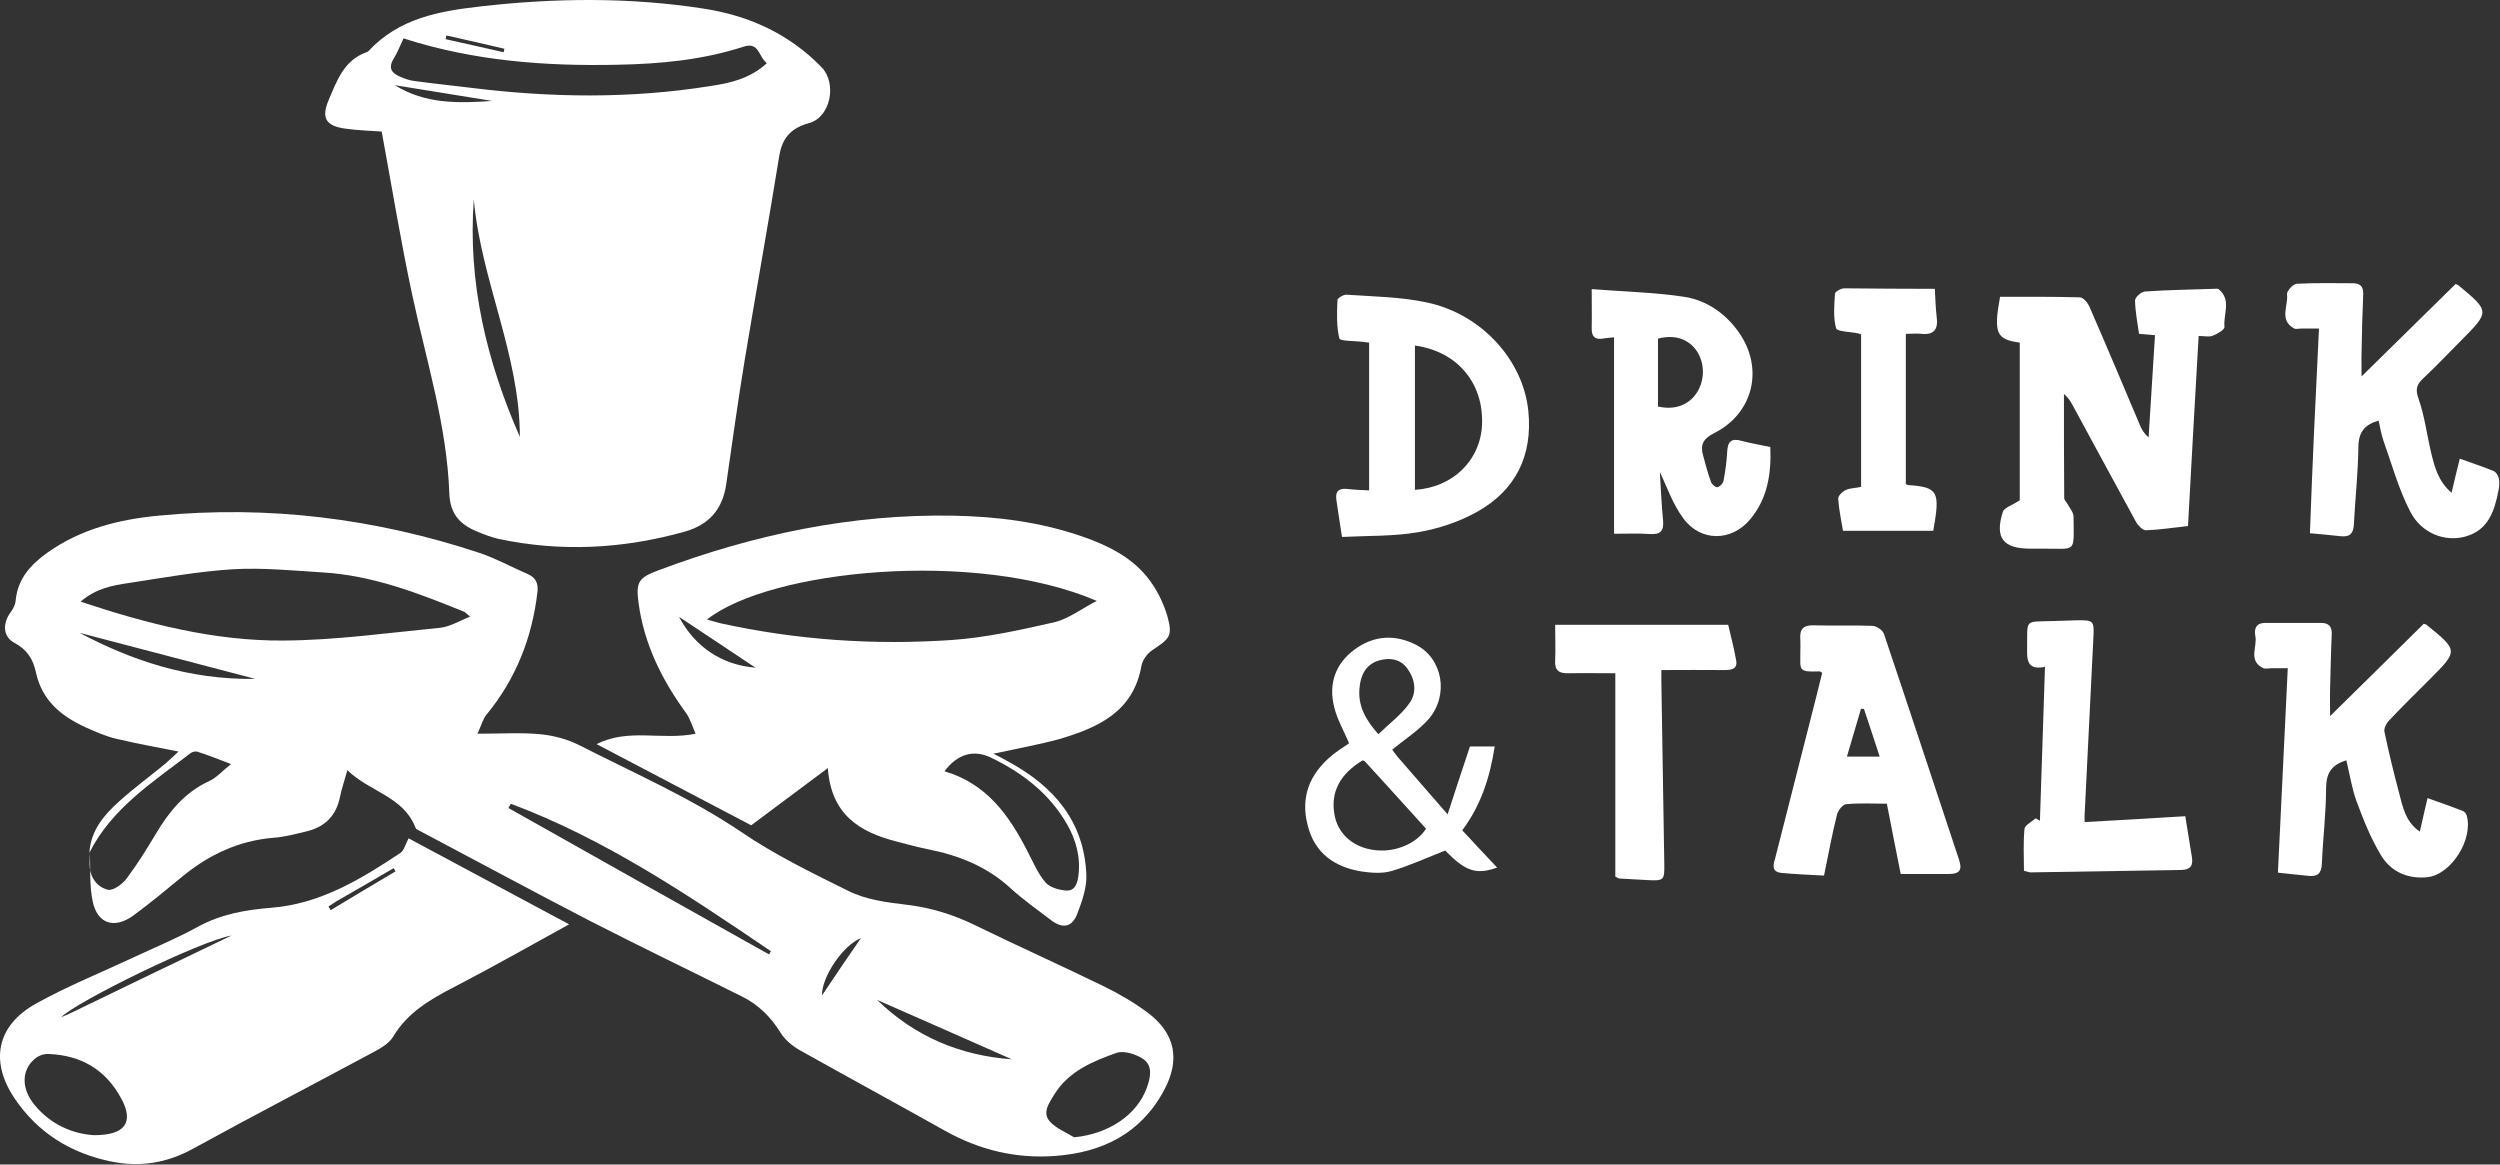 <?xml version="1.0" encoding="UTF-8"?> <svg xmlns="http://www.w3.org/2000/svg" width="468" height="218" viewBox="0 0 468 218" fill="none"><rect x="0" y="0" width="468" height="218" fill="#333333" stroke="none"/> <path d="M16.736 159.628C16.985 155.492 19.427 152.601 22.267 150.06C25.058 147.518 28.148 145.276 31.038 142.884C31.836 142.186 32.583 141.438 33.43 140.691C29.394 139.894 25.556 139.196 21.769 138.299C19.826 137.85 17.932 137.003 16.138 136.206C11.503 134.113 7.865 131.172 6.719 125.84C6.221 123.448 5.075 121.604 2.732 120.358C0.54 119.212 0.44 116.72 1.985 114.627C2.483 113.98 2.882 113.132 2.932 112.385C3.33 108.348 5.722 105.707 8.862 103.464C15.091 99.029 22.267 97.235 29.643 96.537C50.175 94.544 70.208 97.036 89.793 103.514C92.883 104.561 95.773 106.155 98.764 107.451C100.259 108.099 100.807 109.146 100.607 110.84C99.611 119.411 96.571 127.086 91.089 133.764C90.391 134.611 90.092 135.807 89.395 137.352C93.88 137.352 97.567 137.103 101.205 137.452C103.697 137.701 106.289 138.398 108.531 139.545C118.697 144.727 129.312 149.362 138.681 155.691C145.11 160.077 151.937 163.366 158.764 166.754C162.103 168.449 166.14 168.947 169.927 169.396C174.313 169.944 178.399 171.19 182.386 173.133C190.459 177.07 198.682 180.758 206.755 184.695C209.596 186.09 212.386 187.735 214.928 189.628C220.061 193.516 220.958 198.449 217.918 204.08C213.582 212.204 206.356 215.742 197.536 216.39C190.21 216.938 183.383 215.293 176.954 211.705C167.884 206.622 158.715 201.639 149.645 196.555C148.249 195.758 146.854 194.562 146.057 193.217C144.213 190.276 141.87 187.984 138.781 186.489C129.412 181.804 119.943 177.269 110.624 172.485C99.91 166.954 89.245 161.173 78.581 155.542C78.281 155.392 77.883 155.243 77.783 154.944C75.541 149.113 69.261 148.266 65.025 144.179C64.477 146.173 63.929 147.718 63.63 149.262C62.932 152.651 60.889 154.744 57.55 155.591C55.457 156.09 53.314 156.688 51.122 156.837C44.693 157.385 39.161 159.977 34.228 164.013C31.188 166.505 28.148 169.047 24.959 171.389C21.37 173.98 18.181 172.934 17.334 168.648C16.736 165.708 16.935 162.618 16.835 159.578C16.835 160.425 16.736 161.273 16.786 162.07C16.885 164.362 18.231 166.057 20.174 166.555C21.121 166.804 22.866 165.558 23.663 164.512C25.656 161.871 27.45 158.98 29.145 156.14C31.636 151.953 34.577 148.316 39.161 146.222C40.507 145.624 41.603 144.329 43.248 143.033C40.756 142.086 38.912 141.339 37.019 140.741C36.62 140.591 36.022 140.741 35.673 140.99C28.596 146.422 20.922 151.306 16.736 159.628ZM87.999 115.425C87.252 114.827 87.102 114.627 86.903 114.528C78.331 111.039 69.71 107.7 60.341 107.152C54.809 106.803 49.228 106.255 43.746 106.554C37.168 106.953 30.59 108.149 24.061 109.146C20.972 109.594 17.882 110.192 15.091 112.634C27.699 116.82 40.158 120.01 53.065 119.91C62.833 119.86 72.65 118.465 82.418 117.518C84.212 117.318 85.906 116.272 87.999 115.425ZM201.074 212.901C207.453 212.303 212.835 208.765 214.679 203.632C215.377 201.738 215.825 199.546 214.081 198.3C212.735 197.353 210.393 196.605 208.998 197.104C204.513 198.698 200.027 200.542 197.336 204.928C196.39 206.522 195.044 208.267 196.539 209.961C197.735 211.257 199.529 211.954 201.074 212.901ZM143.964 178.665C144.063 178.465 144.213 178.266 144.312 178.067C128.814 167.552 113.315 157.086 95.624 150.458C95.475 150.708 95.325 151.007 95.175 151.256C111.422 160.425 127.668 169.545 143.964 178.665ZM164.196 187.187C171.223 194.014 179.695 197.602 189.413 198.3C181.04 194.612 172.618 190.874 164.196 187.187ZM14.892 118.465C24.36 123.498 35.175 127.285 47.783 127.086C36.072 123.996 25.058 121.156 14.892 118.465ZM161.156 175.625C157.768 176.97 153.781 182.951 153.881 186.339C156.073 183.05 158.814 179.014 161.156 175.625Z" fill="white"></path> <path d="M71.454 24.626C69.511 24.477 67.069 24.427 64.627 24.078C60.989 23.58 60.092 22.084 61.537 18.696C63.082 15.108 64.378 11.27 68.614 9.775C68.763 9.726 68.913 9.626 69.012 9.526C74.694 3.446 82.069 2.101 89.943 1.204C103.897 -0.391 117.8 -0.54 131.654 1.603C140.176 2.898 147.751 6.337 153.831 12.616C156.721 15.656 155.475 21.935 151.489 23.031C148.05 23.978 146.405 25.822 145.857 29.311C143.814 41.968 141.522 54.627 139.429 67.284C138.133 75.059 137.086 82.883 135.94 90.707C135.243 95.341 132.751 98.232 128.166 99.528C116.604 102.767 104.993 103.365 93.282 100.873C91.986 100.574 90.69 100.076 89.494 99.577C86.255 98.282 84.262 96.388 84.112 92.351C83.664 79.693 79.826 67.584 77.185 55.274C75.042 45.307 73.398 35.191 71.454 24.626ZM143.565 11.819C141.97 10.672 142.17 7.782 139.229 8.729C131.555 11.221 123.631 11.968 115.658 12.118C102.103 12.417 88.697 11.42 75.541 7.184C74.893 8.53 74.394 9.875 73.647 11.071C72.6 12.815 73.398 13.712 74.893 14.36C75.74 14.709 76.637 15.058 77.534 15.158C81.122 15.656 84.71 16.005 88.298 16.453C103.199 18.297 118.099 18.496 133 16.104C136.638 15.556 140.375 14.759 143.565 11.819ZM88.697 37.334C87.551 52.882 91.089 67.584 97.318 81.786C97.318 66.437 90.043 52.484 88.697 37.334ZM92.136 18.895C86.056 17.898 80.026 16.952 73.946 15.955C79.577 19.493 85.856 19.344 92.136 18.895ZM83.564 6.636C83.514 6.885 83.464 7.084 83.415 7.333C87.052 8.131 90.69 8.978 94.278 9.775C94.328 9.576 94.378 9.327 94.428 9.128C90.79 8.28 87.152 7.433 83.564 6.636Z" fill="white"></path> <path d="M185.974 141.09C187.32 141.787 188.117 142.186 188.864 142.634C197.286 147.219 202.968 153.797 203.366 163.764C203.466 166.156 202.569 168.698 201.672 171.04C200.725 173.582 198.931 173.931 196.738 172.236C194.197 170.293 191.556 168.449 189.213 166.306C184.778 162.219 179.496 160.126 173.715 158.98C171.721 158.581 169.778 158.033 167.834 157.535C161.057 155.791 155.575 152.601 154.977 143.781C149.993 147.518 145.558 150.807 140.625 154.495C131.604 149.761 121.887 144.678 111.671 139.295C117.75 136.256 123.83 138.648 130.209 137.352C129.611 135.957 129.212 134.611 128.465 133.515C123.93 127.335 120.591 120.608 119.545 112.933C118.996 108.896 119.545 108.149 123.282 106.753C141.073 100.076 159.362 96.189 178.449 96.537C186.722 96.687 194.894 97.733 202.718 100.474C207.303 102.069 211.639 104.212 214.729 107.999C216.473 110.142 217.818 112.833 218.566 115.475C219.563 119.112 218.915 119.561 215.725 121.704C214.778 122.302 213.881 123.548 213.682 124.644C212.137 133.315 205.509 136.206 198.333 138.349C194.496 139.395 190.559 140.093 185.974 141.09ZM205.31 112.484C182.635 102.767 144.113 106.654 132.352 115.973C133.249 116.222 134.046 116.471 134.844 116.671C149.146 119.81 163.598 120.807 178.15 119.81C184.628 119.362 191.057 117.916 197.436 116.471C200.077 115.823 202.419 113.98 205.31 112.484ZM176.804 144.379C184.728 146.721 188.864 152.601 192.303 159.279C193.35 161.273 194.247 163.465 195.692 165.16C196.489 166.106 198.184 166.605 199.529 166.705C201.174 166.854 201.672 165.459 201.871 164.013C202.32 160.525 201.473 157.336 199.778 154.346C196.439 148.515 191.356 144.628 185.426 141.787C182.236 140.292 179.246 141.139 176.804 144.379ZM141.422 124.993C136.737 121.903 131.754 118.514 127.119 115.475C130.109 121.156 135.193 124.495 141.422 124.993Z" fill="white"></path> <path d="M106.538 173.034C99.112 177.12 92.185 181.057 85.159 184.695C80.624 187.037 76.338 189.479 73.597 194.064C72.899 195.26 71.404 196.157 70.109 196.854C58.796 202.934 47.384 208.865 36.121 215.044C31.238 217.735 26.204 218.532 20.822 217.436C13.247 215.891 7.068 212.054 2.732 205.625C-1.952 198.648 -0.607 191.971 6.719 187.884C12.55 184.645 18.829 182.103 24.909 179.263C28.945 177.369 33.082 175.675 36.969 173.532C41.304 171.14 45.839 170.342 50.673 169.944C59.893 169.246 67.517 164.611 74.943 159.678C75.64 159.229 75.889 158.033 76.487 156.937C86.255 162.17 96.172 167.502 106.538 173.034ZM17.533 212.503C23.463 212.552 25.058 210.061 22.766 205.775C19.875 200.293 15.241 197.552 9.111 197.303C8.214 197.253 7.118 197.652 6.47 198.25C4.028 200.343 3.978 203.732 6.37 206.722C9.51 210.609 13.696 212.253 17.533 212.503ZM43.347 175.127C37.517 176.123 14.244 187.535 11.453 190.426C12.5 189.977 13.247 189.678 13.995 189.28C23.762 184.545 33.58 179.811 43.347 175.127ZM61.487 169.695C61.637 169.944 61.786 170.143 61.886 170.392C65.923 167.95 70.009 165.508 74.046 163.116C73.946 162.917 73.796 162.718 73.697 162.518C70.109 164.611 66.521 166.705 62.932 168.748C62.484 169.047 61.986 169.396 61.487 169.695Z" fill="white"></path> <path d="M378.099 93.64C378.099 84.022 378.099 74.105 378.099 64.138C373.713 63.54 373.165 62.394 374.411 55.566C379.345 55.566 384.378 55.517 389.361 55.666C390.009 55.666 390.906 56.763 391.205 57.56C394.395 64.885 397.484 72.211 400.574 79.537C400.923 80.334 401.322 81.132 402.219 81.879C402.617 75.55 403.016 69.221 403.415 62.743C402.418 62.643 401.521 62.593 400.425 62.493C400.126 60.4 399.727 58.357 399.677 56.264C399.677 55.666 400.823 54.62 401.521 54.57C405.807 54.271 410.092 54.221 414.378 54.071C414.727 54.071 415.176 53.972 415.375 54.171C417.767 56.164 416.172 58.856 416.421 61.198C416.471 61.696 415.076 62.543 414.229 62.842C413.531 63.141 412.634 62.892 411.587 62.892C410.89 74.853 410.242 86.564 409.594 98.474C406.853 98.773 404.312 99.172 401.72 99.271C401.122 99.271 400.225 98.374 399.876 97.727C395.89 90.451 391.953 83.125 387.966 75.799C387.567 75.102 387.169 74.404 386.371 73.756C386.371 80.235 386.371 86.763 386.421 93.241C386.421 93.64 386.87 93.989 387.069 94.388C387.468 95.135 388.165 95.933 388.165 96.68C388.215 103.707 388.813 102.66 382.434 102.71C381.687 102.71 380.939 102.71 380.142 102.71C374.959 102.71 373.364 100.717 374.959 95.733C375.308 94.986 376.803 94.537 378.099 93.64Z" fill="white"></path> <path d="M297.965 54.121C304.144 54.62 309.776 54.719 315.307 55.566C319.443 56.214 322.932 58.606 325.424 62.095C330.258 68.823 328.314 77.344 320.889 81.082C318.895 82.079 318.247 83.225 318.796 85.168C319.244 86.863 319.693 88.557 320.291 90.201C320.44 90.65 321.138 91.248 321.487 91.198C321.935 91.148 322.533 90.501 322.633 90.052C322.982 88.258 323.231 86.414 323.331 84.57C323.43 82.677 324.078 81.979 326.022 82.527C327.716 82.975 329.46 83.275 331.404 83.673C331.603 88.657 330.905 93.291 327.666 97.178C324.178 101.414 318.347 101.464 315.108 97.029C313.114 94.338 312.018 91.049 310.722 88.358C310.872 90.949 311.021 94.138 311.32 97.378C311.52 99.371 310.872 100.119 308.779 99.969C306.686 99.82 304.593 99.919 302.151 99.919C302.151 93.491 302.151 87.461 302.151 81.431C302.151 75.401 302.151 69.371 302.151 63.141C301.403 63.241 300.855 63.241 300.307 63.341C298.662 63.69 297.915 63.092 297.965 61.397C298.015 59.254 297.965 57.111 297.965 54.121ZM310.374 76.098C313.413 76.796 316.005 75.899 317.55 73.656C319.194 71.264 319.194 67.925 317.55 65.583C315.955 63.391 313.413 62.593 310.374 63.391C310.374 67.626 310.374 71.862 310.374 76.098Z" fill="white"></path> <path d="M434.113 61.497C432.867 61.497 431.87 61.497 430.874 61.497C430.375 61.497 429.777 61.696 429.378 61.447C426.638 59.852 428.382 57.261 428.133 55.118C428.033 54.52 429.229 53.174 429.927 53.125C433.465 52.925 437.003 53.025 440.492 53.025C442.086 53.025 442.485 53.922 442.385 55.317C442.236 58.856 442.136 62.394 442.086 65.882C442.036 67.178 442.086 68.523 442.086 70.467C448.216 64.437 453.997 58.756 459.678 53.174C459.977 53.274 460.077 53.324 460.176 53.374C466.107 58.307 466.107 58.307 460.774 63.69C458.382 66.082 456.09 68.523 453.648 70.816C452.402 71.962 452.103 72.859 452.751 74.653C453.897 77.892 454.296 81.331 455.093 84.67C455.741 87.361 456.389 90.052 458.93 92.245C459.429 90.052 459.927 88.109 460.475 85.866C462.818 86.713 464.861 87.361 466.854 88.208C467.303 88.407 467.701 89.105 467.801 89.653C467.95 90.351 467.851 91.148 467.701 91.896C466.954 95.733 465.758 99.321 461.422 100.467C457.685 101.464 453.299 99.869 451.206 95.783C449.013 91.597 447.767 86.912 446.173 82.477C445.774 81.331 445.575 80.085 445.276 78.74C442.684 79.487 441.538 80.833 441.488 83.623C441.438 88.507 440.89 93.341 440.641 98.225C440.541 100.069 439.694 100.567 438.05 100.368C436.306 100.168 434.561 100.019 432.418 99.82C432.867 87.162 433.465 74.553 434.113 61.497Z" fill="white"></path> <path d="M439.233 142.329C436.493 143.176 435.496 144.671 435.446 147.412C435.446 152.196 434.848 156.98 434.649 161.764C434.549 163.558 433.801 164.156 432.107 163.957C430.313 163.757 428.469 163.608 426.426 163.359C427.024 150.601 427.672 137.943 428.27 125.086C427.124 125.086 426.227 125.086 425.33 125.086C424.732 125.086 424.034 125.285 423.585 125.036C420.795 123.591 422.639 121.049 422.19 119.006C421.941 117.76 422.34 116.614 423.984 116.614C427.522 116.614 431.061 116.614 434.549 116.614C436.094 116.614 436.592 117.461 436.493 118.856C436.343 122.195 436.293 125.584 436.194 128.923C436.144 130.418 436.194 131.913 436.194 134.056C442.323 128.026 448.054 122.395 453.735 116.763C453.985 116.863 454.084 116.863 454.184 116.913C460.214 121.797 460.214 121.797 454.832 127.179C452.29 129.72 449.699 132.262 447.207 134.903C446.709 135.402 446.26 136.348 446.36 136.946C447.157 140.784 448.104 144.621 449.101 148.408C449.798 151.05 450.297 153.84 452.988 155.684C453.486 153.591 453.885 151.648 454.433 149.405C456.825 150.252 458.968 151 461.011 151.797C461.31 151.897 461.659 152.295 461.759 152.644C463.054 157.03 458.918 163.708 454.433 164.206C450.795 164.605 447.606 163.209 445.762 160.169C443.818 156.98 442.423 153.442 441.127 149.953C440.28 147.611 439.881 145.02 439.233 142.329Z" fill="white"></path> <path d="M251.22 100.517C250.821 97.876 250.472 95.733 250.173 93.59C249.924 91.846 250.721 91.348 252.366 91.547C253.662 91.697 255.007 91.746 256.303 91.796C256.303 82.427 256.303 73.357 256.303 64.138C255.705 64.088 255.406 64.038 255.107 63.989C253.562 63.789 250.821 63.889 250.721 63.341C250.173 61.048 250.273 58.557 250.373 56.164C250.373 55.816 251.519 55.118 252.067 55.168C257.1 55.517 262.183 55.566 267.067 56.613C277.333 58.756 285.157 67.427 286.104 76.945C286.951 85.318 283.712 91.846 276.386 95.883C273.047 97.727 269.26 98.972 265.522 99.62C260.938 100.418 256.203 100.268 251.22 100.517ZM264.874 64.686C264.874 73.806 264.874 82.726 264.874 91.697C272.001 91.248 277.134 86.165 277.433 79.537C277.782 71.763 272.848 65.783 264.874 64.686Z" fill="white"></path> <path d="M341.458 163.907C338.667 163.757 336.076 163.658 333.485 163.409C331.491 163.209 331.99 161.764 332.338 160.568C334.531 151.947 336.724 143.325 338.917 134.704C339.664 131.764 340.412 128.873 341.109 125.983C340.91 125.833 340.76 125.684 340.661 125.684C336.425 125.833 337.073 125.435 337.023 121.946C337.023 121.199 337.073 120.451 337.023 119.654C336.873 117.86 337.521 117.013 339.465 117.062C343.153 117.162 346.84 117.013 350.578 117.162C351.325 117.212 352.422 117.959 352.671 118.657C357.405 132.71 362.04 146.814 366.724 160.917C367.372 162.811 366.874 163.608 364.88 163.608C361.94 163.608 359 163.608 355.811 163.608C354.963 159.322 354.066 154.887 353.219 150.452C350.578 150.452 348.086 150.302 345.594 150.551C344.947 150.601 344.099 151.697 343.9 152.445C342.953 156.133 342.305 159.87 341.458 163.907ZM348.933 132.71C348.734 132.71 348.584 132.71 348.385 132.661C347.488 135.651 346.641 138.591 345.744 141.631C347.937 141.631 349.781 141.631 351.874 141.631C350.877 138.491 349.88 135.601 348.933 132.71Z" fill="white"></path> <path d="M390.246 153.89C396.625 153.541 402.804 153.192 409.084 152.794C409.532 155.535 409.931 157.977 410.329 160.468C410.579 162.063 410.03 162.811 408.336 162.86C398.917 163.01 389.499 163.159 380.13 163.309C379.881 163.309 379.681 163.209 378.884 163.01C378.884 160.468 378.734 157.777 378.984 155.186C379.033 154.488 380.329 153.84 381.077 153.192C381.326 153.342 381.575 153.491 381.874 153.641C382.173 144.123 382.522 134.604 382.821 124.837C379.382 125.534 379.432 123.441 379.482 121.149C379.532 115.866 378.934 116.415 384.116 116.265C385.711 116.215 387.306 116.165 388.901 116.116C391.891 116.066 392.04 116.265 391.891 119.205C391.342 130.269 390.794 141.332 390.246 152.445C390.196 152.794 390.246 153.143 390.246 153.89Z" fill="white"></path> <path d="M273.733 155.435C276.025 157.877 278.118 160.169 280.261 162.412C276.324 163.807 274.331 163.11 270.543 159.222C267.105 160.568 263.866 162.063 260.477 163.06C258.782 163.558 256.789 163.409 254.995 163.159C249.862 162.362 246.075 159.721 244.779 154.438C243.433 149.156 245.178 144.87 249.314 141.431C250.41 140.534 251.606 139.787 252.553 139.139C251.556 136.797 250.311 134.654 249.762 132.362C248.666 128.076 249.962 124.288 253.5 121.647C257.088 118.956 261.125 118.657 265.161 120.75C270.095 123.342 271.291 130.169 267.404 134.654C265.51 136.797 262.969 138.392 260.626 140.335C260.876 140.684 261.274 141.232 261.673 141.73C264.563 145.069 267.504 148.408 270.992 152.445C272.487 147.86 273.783 143.873 275.178 139.737C276.524 139.737 278.069 139.737 279.813 139.737C278.916 145.468 277.271 150.701 273.733 155.435ZM255.095 142.329C250.809 144.92 249.065 148.309 249.812 152.495C250.41 155.884 252.952 158.325 256.59 159.023C260.577 159.82 265.012 158.176 266.955 155.136C263.218 151 259.43 146.814 255.643 142.677C255.543 142.528 255.294 142.428 255.095 142.329ZM258.035 137.445C260.078 135.451 262.321 133.807 263.866 131.614C265.311 129.571 264.912 127.079 263.367 125.036C262.022 123.292 260.078 123.092 258.135 123.641C255.643 124.388 254.696 126.431 254.497 128.823C254.198 132.063 255.543 134.654 258.035 137.445Z" fill="white"></path> <path d="M291.125 116.963C302.139 116.963 312.654 116.963 323.518 116.963C323.966 118.956 324.614 121.298 325.013 123.641C325.312 125.335 324.016 125.435 322.72 125.435C318.933 125.385 315.195 125.435 311.009 125.435C311.009 125.983 311.009 126.88 311.009 127.727C311.209 139.089 311.358 150.402 311.557 161.764C311.607 164.804 311.458 164.904 308.418 164.754C306.674 164.654 304.88 164.555 303.135 164.455C302.986 164.455 302.836 164.306 302.388 164.106C302.388 151.598 302.388 138.99 302.388 126.033C299.248 126.033 296.408 125.983 293.567 126.033C291.723 126.082 290.976 125.385 291.125 123.491C291.225 121.498 291.125 119.504 291.125 116.963Z" fill="white"></path> <path d="M362.202 54.071C362.301 56.015 362.351 57.709 362.55 59.354C362.849 61.596 362.102 62.743 359.71 62.493C358.813 62.394 357.916 62.493 356.77 62.493C356.77 72.012 356.77 81.281 356.77 90.6C356.869 90.65 357.019 90.799 357.168 90.799C362.8 91.198 363.248 91.946 361.902 99.371C356.471 99.371 350.939 99.371 345.009 99.371C344.71 97.577 344.261 95.484 344.112 93.391C344.062 92.843 344.859 92.045 345.507 91.746C346.304 91.348 347.251 91.398 348.397 91.148C348.397 81.58 348.397 72.161 348.397 62.593C348.248 62.543 347.999 62.444 347.749 62.394C346.354 62.095 343.912 62.095 343.713 61.447C343.165 59.404 343.364 57.161 343.514 54.968C343.563 54.57 344.66 53.972 345.258 53.972C350.74 54.022 356.271 54.071 362.202 54.071Z" fill="white"></path> </svg> 